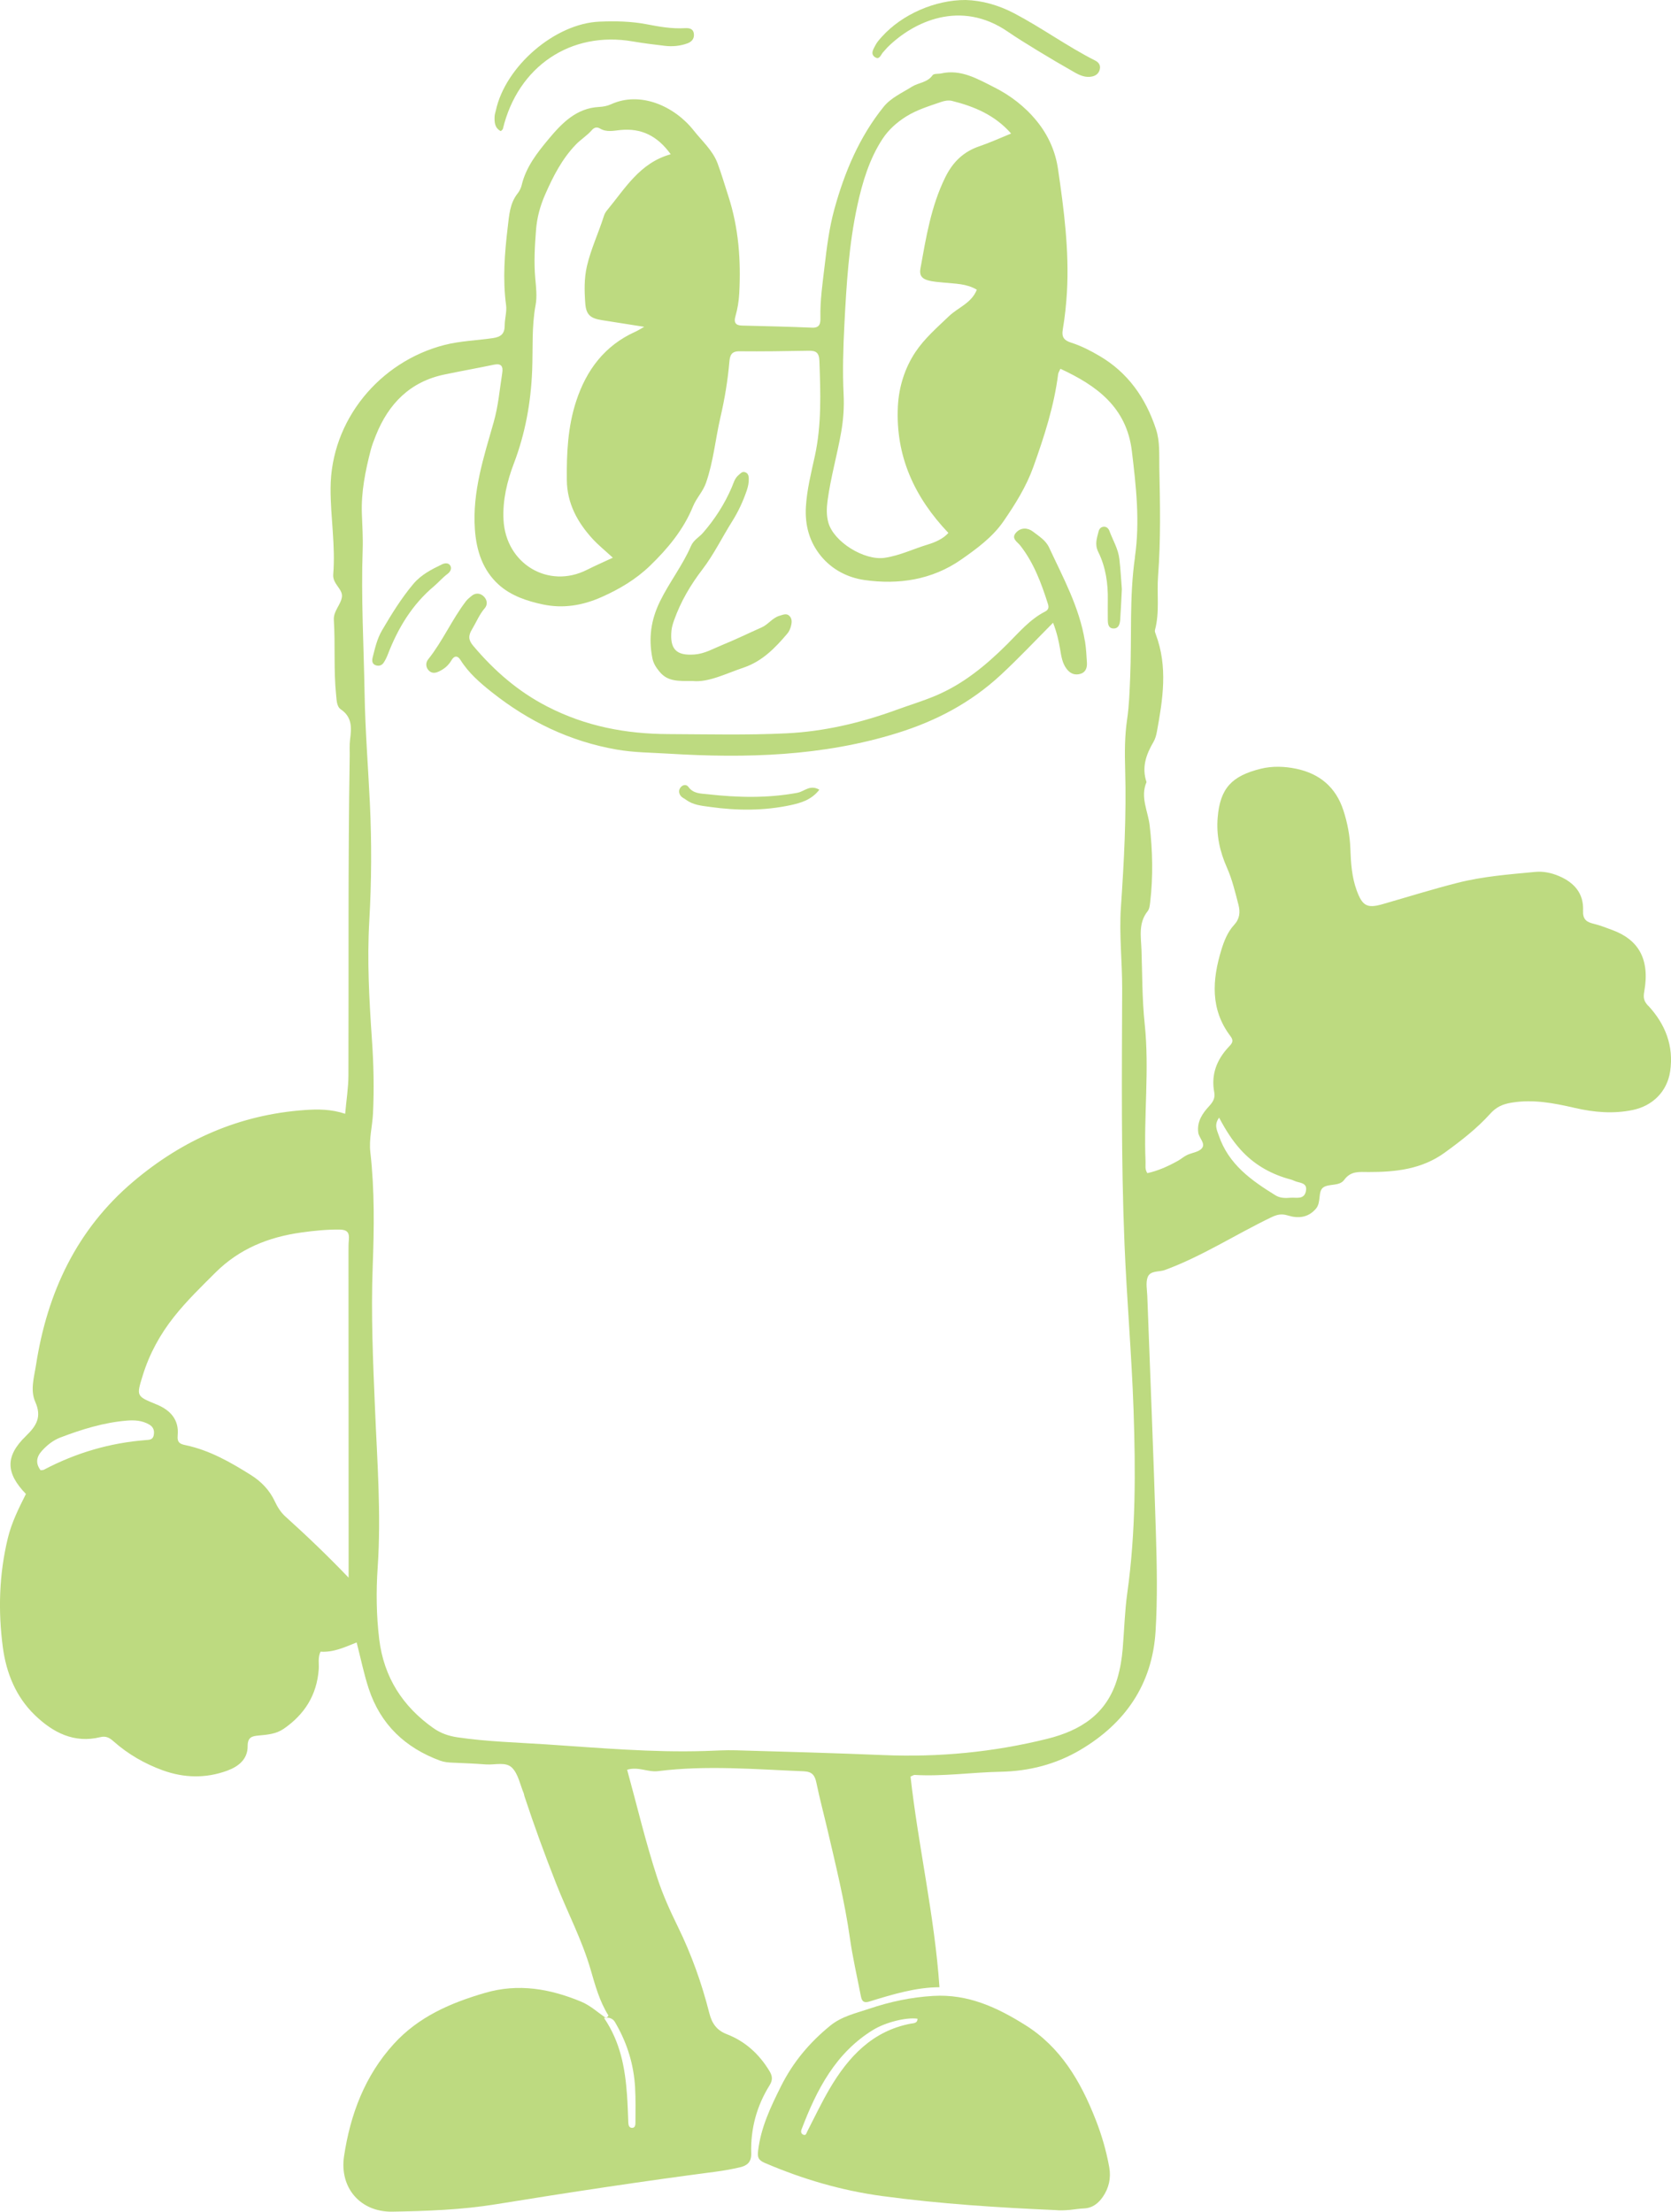 <svg xmlns="http://www.w3.org/2000/svg" fill="none" viewBox="0 0 352 466" height="466" width="352">
<g clip-path="url(#clip0_871_3525)">
<path fill="#BDDA80" d="M233.724 111.906C233.534 111.402 233.16 110.948 232.525 110.978C231.908 111.008 231.552 111.427 231.415 111.984C231.071 113.409 230.555 114.682 231.356 116.301C232.923 119.472 233.433 122.964 233.362 126.529C233.338 127.845 233.362 129.166 233.362 130.482C233.362 131.391 233.433 132.398 234.572 132.416C235.664 132.434 235.907 131.446 235.972 130.549C236.121 128.475 236.204 126.396 236.322 124.128C236.162 122.121 236.049 119.927 235.794 117.75C235.551 115.652 234.441 113.846 233.718 111.906H233.724Z"></path>
<path fill="#BDDA80" d="M127.818 425.145C127.735 425.145 127.652 425.145 127.562 425.156C127.616 425.192 127.669 425.228 127.723 425.264C127.752 425.222 127.788 425.186 127.818 425.145Z"></path>
<path fill="#BDDA80" d="M347.194 211.917C346.257 210.905 346.132 210.219 346.375 208.843C347.586 201.986 345.064 197.955 339.671 195.96C338.359 195.475 337.048 194.947 335.689 194.626C334.17 194.262 333.393 193.686 333.476 191.843C333.636 188.187 331.56 185.926 328.403 184.58C326.795 183.895 325.104 183.537 323.354 183.707C317.889 184.228 312.418 184.635 307.061 185.999C301.732 187.351 296.493 188.994 291.212 190.509C287.973 191.437 286.988 190.849 285.801 187.636C284.763 184.817 284.561 181.834 284.46 178.863C284.365 176.086 283.849 173.4 283.001 170.775C281.398 165.804 277.922 162.979 273.015 161.96C270.576 161.457 268.025 161.372 265.616 161.96C259.463 163.476 257.024 166.083 256.508 172.23C256.187 175.983 256.971 179.445 258.454 182.792C259.569 185.314 260.198 187.981 260.887 190.637C261.284 192.183 261.16 193.589 259.955 194.887C258.614 196.342 257.861 198.233 257.285 200.119C255.345 206.454 254.924 212.681 259.208 218.325C259.973 219.332 259.516 219.847 258.875 220.526C256.336 223.218 255.072 226.358 255.784 230.148C256.009 231.348 255.529 232.154 254.716 233.04C253.316 234.561 252.117 236.271 252.414 238.605C252.562 239.787 254.022 240.897 253.179 241.934C252.521 242.74 251.079 242.855 250.029 243.364C249.358 243.692 248.783 244.213 248.124 244.577C246.071 245.723 243.941 246.681 241.692 247.172C241.122 246.323 241.348 245.535 241.312 244.777C240.897 235.083 242.155 225.382 241.128 215.676C240.583 210.547 240.636 205.345 240.458 200.173C240.357 197.366 239.758 194.481 241.757 191.977C242.131 191.51 242.208 190.74 242.285 190.091C242.926 184.707 242.802 179.275 242.185 173.946C241.829 170.878 240.155 167.98 241.514 164.773C240.47 161.681 241.425 158.971 242.974 156.334C243.353 155.691 243.567 154.909 243.704 154.157C244.961 147.325 246.029 140.486 243.484 133.696C243.371 133.392 243.217 133.029 243.294 132.75C244.315 128.979 243.662 125.111 243.953 121.328C244.534 113.725 244.374 106.147 244.214 98.562C244.16 95.834 244.386 93.057 243.502 90.389C241.318 83.793 237.568 78.47 231.564 74.966C229.689 73.868 227.76 72.874 225.707 72.219C224.218 71.747 223.583 71.116 223.88 69.4C224.319 66.811 224.598 64.18 224.752 61.549C225.251 52.825 224.129 44.191 222.871 35.6C222.337 31.933 220.848 28.531 218.421 25.536C215.888 22.414 212.755 20.05 209.355 18.352C205.973 16.661 202.448 14.533 198.295 15.466C197.672 15.606 196.717 15.466 196.456 15.842C195.346 17.424 193.489 17.394 192.089 18.273C190.024 19.571 187.662 20.607 186.126 22.517C181.029 28.847 177.914 36.243 175.76 44.076C174.68 47.999 174.176 52.037 173.701 56.087C173.28 59.688 172.74 63.271 172.823 66.921C172.847 68.042 172.752 69.103 171.108 69.037C166.16 68.83 161.199 68.715 156.245 68.594C154.892 68.558 154.566 67.86 154.91 66.672C155.373 65.078 155.634 63.465 155.723 61.804C156.103 54.831 155.592 47.968 153.421 41.3C152.673 39.008 152.008 36.692 151.166 34.437C150.128 31.654 147.908 29.75 146.128 27.489C142.04 22.311 134.837 19.152 128.696 21.978C127.931 22.329 127.029 22.493 126.18 22.535C121.428 22.778 118.366 25.943 115.601 29.259C113.198 32.145 110.801 35.158 109.887 39.026C109.739 39.644 109.418 40.275 109.027 40.772C107.383 42.858 107.253 45.368 106.956 47.853C106.303 53.322 105.87 58.778 106.606 64.296C106.79 65.678 106.315 67.139 106.315 68.558C106.315 70.346 105.508 70.989 103.829 71.237C100.435 71.74 96.94 71.831 93.653 72.674C79.959 76.184 69.676 88.534 69.635 102.915C69.617 108.966 70.697 114.974 70.193 121.024C70.026 123.037 72.21 124.074 72.032 125.717C71.848 127.366 70.204 128.736 70.323 130.598C70.655 135.872 70.258 141.171 70.804 146.439C70.922 147.555 70.91 148.858 71.812 149.471C74.233 151.12 74.049 153.393 73.741 155.843C73.592 157.037 73.687 158.262 73.664 159.474C73.296 181.828 73.474 204.181 73.397 226.534C73.391 229.184 72.958 231.833 72.708 234.664C69.777 233.682 66.983 233.676 64.188 233.876C50.511 234.84 38.514 240.097 28.036 248.985C16.204 259.018 9.968 272.241 7.595 287.544C7.192 290.138 6.331 292.879 7.429 295.364C8.841 298.553 7.684 300.403 5.435 302.585C1.062 306.829 1.211 310.364 5.459 314.765C3.964 317.754 2.451 320.755 1.644 324.096C-0.19 331.686 -0.421 339.368 0.594 347.043C1.312 352.475 3.347 357.501 7.34 361.357C11.167 365.05 15.611 367.341 21.099 366.007C22.34 365.704 23.069 366.129 23.942 366.905C26.985 369.597 30.456 371.591 34.236 372.974C38.739 374.617 43.32 374.726 47.847 373.071C50.203 372.21 52.179 370.688 52.167 367.905C52.155 365.953 53.146 365.783 54.517 365.656C56.338 365.486 58.166 365.347 59.762 364.243C64.129 361.236 66.739 357.168 67.143 351.712C67.232 350.523 66.911 349.292 67.517 347.989C70.198 348.189 72.649 347.043 75.129 346.049C75.996 349.42 76.648 352.657 77.669 355.774C80.173 363.388 85.418 368.263 92.728 370.961C93.558 371.264 94.401 371.337 95.261 371.373C97.629 371.476 99.996 371.567 102.358 371.749C104.25 371.894 106.576 371.1 107.911 372.495C109.175 373.816 109.561 376.011 110.32 377.824C110.403 378.024 110.409 378.254 110.48 378.46C112.533 384.693 114.788 390.846 117.191 396.946C119.553 402.948 122.585 408.683 124.394 414.903C125.373 418.262 126.275 421.633 128.156 424.628C128.186 424.683 128.002 424.877 127.818 425.113C129.206 425.101 129.509 425.98 129.912 426.683C132.197 430.733 133.502 435.098 133.781 439.755C133.929 442.265 133.864 444.793 133.858 447.315C133.858 447.715 133.763 448.261 133.265 448.315C132.559 448.4 132.381 447.806 132.357 447.254C132.28 445.284 132.221 443.319 132.078 441.349C131.669 435.717 130.708 430.285 127.242 425.162C127.355 425.143 127.468 425.131 127.569 425.125C125.872 423.955 124.341 422.524 122.395 421.718C115.844 419.008 109.205 417.838 102.221 419.869C94.988 421.966 88.201 424.877 82.961 430.63C76.885 437.299 73.806 445.435 72.477 454.275C71.468 460.986 75.96 466.085 82.623 465.976C89.939 465.855 97.249 465.588 104.506 464.412C119.903 461.908 135.324 459.574 150.786 457.555C152.489 457.33 154.192 457.021 155.871 456.633C157.343 456.294 158.31 455.566 158.25 453.687C158.084 448.509 159.413 443.677 162.137 439.318C162.855 438.16 162.659 437.293 162.072 436.323C159.906 432.752 156.939 430.066 153.106 428.587C150.929 427.75 149.956 426.277 149.41 424.119C147.819 417.838 145.648 411.769 142.806 405.961C141.168 402.62 139.637 399.249 138.474 395.697C136 388.155 134.19 380.431 132.108 372.87C134.446 372.143 136.475 373.434 138.635 373.161C148.846 371.882 159.057 372.78 169.269 373.192C171.073 373.265 171.642 374.004 171.98 375.635C172.663 378.957 173.547 382.237 174.318 385.542C176.08 393.114 177.949 400.662 179.041 408.386C179.605 412.381 180.519 416.328 181.29 420.293C181.486 421.294 181.646 422.167 183.153 421.7C188.06 420.178 192.997 418.699 197.903 418.693C196.859 403.566 193.447 389.022 191.804 374.307C192.285 374.107 192.48 373.95 192.67 373.962C198.716 374.313 204.715 373.41 210.743 373.295C216.784 373.18 222.45 371.731 227.654 368.639C237.034 363.067 242.736 354.876 243.425 343.684C243.846 336.779 243.704 329.813 243.49 322.889C242.986 306.277 242.291 289.672 241.68 273.06C241.633 271.744 241.33 270.295 241.74 269.137C242.279 267.627 244.131 268.04 245.371 267.585C253.203 264.705 260.222 260.128 267.704 256.521C268.944 255.92 269.888 255.654 271.294 256.09C273.382 256.733 275.518 256.624 277.198 254.671C278.372 253.307 277.566 251.034 278.746 250.185C279.915 249.336 282.134 249.991 283.149 248.597C284.573 246.644 286.377 246.935 288.293 246.935C293.948 246.947 299.484 246.365 304.302 242.873C307.731 240.388 311.101 237.787 313.943 234.628C315.231 233.197 316.584 232.633 318.358 232.33C322.944 231.554 327.359 232.415 331.785 233.44C335.808 234.367 339.861 234.719 343.955 233.864C348.102 232.997 351.181 230.014 351.822 225.728C352.623 220.362 350.784 215.749 347.206 211.893L347.194 211.917ZM32.403 302.318C32.213 303.355 31.53 303.349 30.741 303.41C23.164 303.998 16.009 306.096 9.256 309.654C9.084 309.745 8.847 309.721 8.55 309.763C7.464 308.339 7.648 306.981 8.817 305.689C9.921 304.465 11.22 303.434 12.727 302.864C17.255 301.142 21.859 299.711 26.718 299.311C28.356 299.178 29.94 299.281 31.4 300.118C32.225 300.591 32.581 301.294 32.397 302.312L32.403 302.318ZM73.486 261.195C73.409 262.068 73.409 262.953 73.409 263.832C73.414 284.3 73.426 304.768 73.438 325.236C73.438 327.43 73.438 329.631 73.438 332.402C68.976 327.739 64.603 323.562 60.112 319.512C59.151 318.645 58.444 317.518 57.881 316.305C56.783 313.953 55.021 312.14 52.897 310.8C48.589 308.09 44.175 305.562 39.137 304.495C37.998 304.252 37.268 304.022 37.428 302.391C37.743 299.099 35.85 297.08 32.99 295.91C28.677 294.146 28.718 294.164 30.065 289.805C31.477 285.228 33.72 281.141 36.663 277.431C39.309 274.09 42.353 271.144 45.361 268.143C50.452 263.068 56.605 260.631 63.494 259.673C66.164 259.303 68.816 259.031 71.522 259.061C73.153 259.079 73.622 259.697 73.486 261.201V261.195ZM174.324 105.522C174.971 100.642 176.341 95.919 177.19 91.081C177.647 88.468 177.843 85.824 177.712 83.193C177.469 78.252 177.623 73.28 177.872 68.394C178.305 59.967 178.816 51.461 180.625 43.191C181.687 38.335 183.153 33.448 185.918 29.247C187.158 27.361 188.897 25.779 190.92 24.524C193.252 23.081 195.791 22.335 198.301 21.462C198.995 21.22 199.838 21.086 200.532 21.256C205.225 22.426 209.598 24.251 212.992 28.137C210.672 29.077 208.53 30.065 206.311 30.817C202.959 31.957 200.71 34.127 199.114 37.377C196.123 43.458 195.073 50.036 193.887 56.602C193.643 57.936 194.124 58.663 195.388 59.039C196.545 59.379 197.72 59.427 198.894 59.548C201.208 59.791 203.6 59.736 205.771 61.04C204.65 63.871 201.843 64.768 199.927 66.593C197.405 69 194.711 71.346 192.819 74.202C190.611 77.524 189.342 81.514 189.14 85.624C188.624 96.131 192.658 104.795 199.778 112.282C198.675 113.537 196.954 114.271 195.447 114.725C192.421 115.641 189.537 117.059 186.363 117.526C182.085 118.157 175.618 114.186 174.49 110.093C174.075 108.584 174.116 107.074 174.324 105.522ZM108.255 97.628C110.658 91.293 111.827 84.818 112.1 78.07C112.284 73.474 111.97 68.855 112.824 64.271C113.162 62.477 112.925 60.537 112.759 58.681C112.45 55.268 112.652 51.873 112.913 48.478C113.115 45.828 113.791 43.349 114.877 40.893C116.556 37.092 118.39 33.485 121.309 30.453C122.371 29.35 123.67 28.58 124.655 27.434C125.148 26.864 125.729 26.688 126.37 27.07C127.794 27.925 129.278 27.525 130.767 27.386C135.039 26.991 138.439 28.55 141.287 32.502C134.748 34.309 131.657 39.76 127.83 44.367C127.563 44.689 127.349 45.089 127.219 45.489C126.103 49.042 124.489 52.413 123.641 56.062C123.036 58.675 123.095 61.313 123.291 63.932C123.469 66.308 124.365 67.072 126.762 67.448C129.628 67.897 132.499 68.351 135.709 68.861C134.932 69.291 134.386 69.643 133.811 69.903C127.409 72.789 123.528 77.918 121.362 84.557C119.6 89.947 119.345 95.525 119.404 101.139C119.452 106.043 121.623 110.015 124.786 113.488C126.026 114.847 127.474 116.005 129.094 117.502C127.118 118.43 125.361 119.194 123.653 120.054C115.53 124.171 106.547 118.806 106.066 109.523C105.852 105.389 106.826 101.381 108.25 97.634L108.255 97.628ZM239.087 117.387C237.871 125.766 238.435 134.259 238.073 142.699C237.948 145.669 237.865 148.628 237.426 151.581C236.91 155.073 236.916 158.607 237.017 162.13C237.289 171.83 236.785 181.506 236.121 191.164C235.729 196.906 236.405 202.599 236.388 208.316C236.334 226.255 236.144 244.201 236.88 262.129C237.361 273.781 238.387 285.409 238.785 297.062C239.224 309.927 239.259 322.804 237.467 335.615C236.922 339.525 236.827 343.503 236.494 347.443C236.316 349.523 235.978 351.572 235.385 353.591C233.178 361.139 227.636 364.595 220.646 366.341C209.272 369.172 197.749 370.27 186.048 369.778C175.718 369.348 165.376 369.069 155.04 368.772C152.893 368.711 150.733 368.845 148.585 368.918C137.371 369.275 126.222 368.257 115.049 367.523C108.819 367.117 102.571 366.947 96.377 366.038C94.514 365.765 92.835 365.183 91.292 364.098C84.836 359.538 80.861 353.397 79.882 345.364C79.271 340.32 79.217 335.239 79.561 330.195C80.315 319.058 79.461 307.963 78.998 296.862C78.576 286.846 78.132 276.843 78.511 266.827C78.814 258.782 78.921 250.761 78.013 242.758C77.698 239.969 78.44 237.32 78.571 234.604C78.826 229.438 78.707 224.255 78.351 219.089C77.781 210.741 77.307 202.392 77.793 194.014C78.268 185.768 78.309 177.493 77.918 169.254C77.55 161.56 76.933 153.872 76.802 146.173C76.63 136.048 76.043 125.929 76.399 115.798C76.488 113.276 76.316 110.742 76.227 108.214C76.067 103.649 76.957 99.241 78.084 94.87C78.357 93.809 78.76 92.784 79.164 91.766C81.858 85.006 86.426 80.416 93.594 78.913C97.065 78.185 100.56 77.567 104.037 76.839C105.562 76.518 106.024 77.142 105.799 78.579C105.253 82.041 104.974 85.521 103.995 88.947C101.907 96.295 99.486 103.606 100.032 111.482C100.346 116.053 101.699 120.158 105.057 123.189C107.656 125.535 111.044 126.657 114.402 127.36C118.603 128.239 122.674 127.59 126.685 125.814C130.464 124.141 133.953 122.067 136.908 119.218C140.634 115.617 143.981 111.609 145.974 106.71C146.71 104.904 148.075 103.6 148.733 101.696C150.294 97.204 150.697 92.499 151.759 87.928C152.655 84.072 153.302 80.168 153.646 76.221C153.765 74.839 154.097 74.002 155.741 74.014C160.588 74.062 165.436 73.99 170.283 73.899C171.814 73.868 172.544 74.196 172.609 76.051C172.853 82.769 173.09 89.486 171.648 96.094C170.877 99.623 169.993 103.085 169.767 106.735C169.524 110.688 170.521 114.192 172.918 117.132C175.25 119.982 178.507 121.685 182.067 122.201C189.312 123.249 196.384 122.146 202.454 117.914C205.694 115.653 209.088 113.185 211.402 109.814C213.852 106.25 216.184 102.533 217.668 98.398C219.952 92.026 222.041 85.594 222.901 78.816C222.937 78.525 223.138 78.252 223.382 77.7C231.006 81.235 237.319 85.788 238.429 95.04C239.319 102.454 240.161 109.857 239.07 117.381L239.087 117.387ZM275.073 251.058C274.664 252.81 273.032 252.252 271.828 252.355C270.76 252.446 269.638 252.44 268.695 251.852C263.616 248.718 258.774 245.311 256.727 239.199C256.377 238.157 255.689 236.999 256.81 235.477C258.205 238.12 259.593 240.303 261.344 242.237C264.031 245.207 267.313 247.148 271.086 248.281C271.596 248.433 272.13 248.536 272.599 248.772C273.632 249.294 275.542 249.039 275.073 251.046V251.058Z"></path>
<path fill="#BDDA80" d="M230.768 446.504C227.629 438.507 223.434 431.341 215.994 426.672C210.043 422.932 203.908 420.094 196.627 420.519C191.946 420.791 187.472 421.743 183.069 423.235C180.239 424.187 177.302 424.817 174.864 426.812C170.532 430.352 167.061 434.457 164.492 439.604C162.326 443.951 160.303 448.189 159.704 453.069C159.532 454.458 159.68 455.1 161.11 455.713C169.072 459.12 177.213 461.521 185.846 462.691C198.146 464.358 210.482 465.122 222.005 465.631C224.698 465.904 226.49 465.371 228.312 465.298C230.145 465.219 231.373 464.213 232.311 462.861C233.587 461.012 234.073 458.914 233.664 456.604C233.041 453.13 232.056 449.771 230.774 446.51L230.768 446.504ZM191.886 426.357C183.811 427.885 178.732 433.317 174.745 440.113C173.042 443.017 171.594 446.085 170.046 449.086C169.85 449.462 169.796 450.002 169.209 449.759C168.74 449.565 168.675 449.104 168.841 448.668C172.027 440.277 176.038 432.493 183.959 427.661C186.582 426.06 190.943 424.981 193.275 425.326C193.287 426.321 192.415 426.26 191.892 426.357H191.886Z"></path>
<path fill="#BDDA80" d="M184.422 12.107C185.312 12.623 185.579 11.441 186.072 10.95C186.38 10.646 186.635 10.283 186.944 9.979C192.456 4.499 202.371 -0.121 212.256 6.645C214.309 8.052 216.433 9.355 218.557 10.652C221.144 12.229 223.749 13.769 226.383 15.26C227.511 15.897 228.721 16.418 230.074 16.115C230.863 15.939 231.451 15.478 231.664 14.648C231.896 13.751 231.439 13.132 230.721 12.768C224.835 9.792 219.471 5.869 213.638 2.801C210.339 1.073 206.833 0.097 203.433 0C196.954 -0.03 190 3.056 185.805 7.7C185.294 8.264 184.76 8.846 184.416 9.513C183.989 10.343 183.236 11.416 184.416 12.107H184.422Z"></path>
<path fill="#BDDA80" d="M105.491 27.629C105.657 27.453 105.889 27.332 105.93 27.162C109.099 13.97 120.259 6.47 133.313 8.731C135.532 9.119 137.775 9.38 140.018 9.653C141.637 9.847 143.245 9.701 144.788 9.144C145.666 8.828 146.271 8.198 146.171 7.173C146.052 5.985 145.15 5.888 144.254 5.936C141.542 6.094 138.878 5.627 136.25 5.118C132.939 4.475 129.622 4.427 126.294 4.56C116.954 4.93 106.482 13.921 104.453 23.264C104.358 23.694 104.203 24.119 104.186 24.549C104.138 25.774 104.215 26.974 105.491 27.629Z"></path>
<path fill="#BDDA80" d="M228.532 135.053C227.375 127.954 223.969 121.745 220.996 115.361C220.267 113.791 218.813 112.954 217.567 111.984C216.523 111.178 215.051 111.081 214.036 112.215C212.915 113.464 214.333 114.185 214.915 114.931C217.775 118.593 219.359 122.861 220.747 127.238C220.967 127.935 220.901 128.469 220.154 128.851C216.932 130.494 214.636 133.271 212.12 135.774C207.658 140.212 202.876 144.153 197.013 146.609C194.32 147.736 191.555 148.567 188.831 149.561C181.308 152.308 173.612 154.12 165.638 154.508C157.349 154.908 149.054 154.702 140.759 154.666C131.823 154.63 123.35 153.023 115.263 148.852C109.104 145.681 104.114 141.316 99.682 136.065C98.637 134.829 98.632 133.913 99.433 132.592C100.323 131.118 100.957 129.5 102.103 128.154C102.85 127.275 102.565 126.195 101.741 125.516C101.046 124.946 100.127 124.898 99.349 125.547C98.934 125.892 98.489 126.232 98.163 126.656C95.202 130.53 93.25 135.095 90.194 138.921C89.648 139.6 89.619 140.606 90.378 141.328C91.019 141.934 91.755 141.807 92.484 141.461C93.582 140.94 94.46 140.212 95.101 139.115C95.635 138.206 96.335 137.975 97.041 139.109C98.738 141.813 101.129 143.874 103.556 145.802C111.365 152.01 120.051 156.206 129.907 157.928C133.556 158.564 137.181 158.564 140.824 158.789C157.111 159.783 173.262 159.359 189.069 154.43C197.197 151.895 204.472 148.076 210.803 142.213C214.464 138.824 217.881 135.192 221.833 131.203C222.64 133.325 223.008 134.986 223.304 136.708C223.56 138.187 223.726 139.715 224.74 140.994C225.541 142.007 226.485 142.286 227.582 141.977C228.674 141.674 229.03 140.71 228.965 139.642C228.87 138.109 228.793 136.563 228.55 135.053H228.532Z"></path>
<path fill="#BDDA80" d="M138.944 141.531C140.659 143.634 142.884 143.483 145.987 143.489C149.28 143.798 152.893 141.925 156.661 140.652C160.559 139.33 163.312 136.511 165.887 133.449C166.226 133.049 166.457 132.509 166.599 131.994C166.807 131.254 166.914 130.424 166.332 129.805C165.703 129.138 164.968 129.52 164.226 129.733C162.707 130.163 161.841 131.576 160.446 132.188C157.699 133.401 155.006 134.728 152.211 135.862C150.271 136.65 148.485 137.723 146.337 137.893C142.462 138.202 141.05 136.784 141.454 132.806C141.531 132.055 141.774 131.303 142.029 130.587C143.418 126.719 145.441 123.27 147.945 119.996C150.36 116.849 152.128 113.187 154.258 109.804C155.54 107.767 156.524 105.621 157.308 103.335C157.604 102.475 157.759 101.656 157.729 100.771C157.711 100.189 157.551 99.68 156.94 99.486C156.317 99.285 155.996 99.752 155.575 100.104C154.762 100.777 154.537 101.759 154.157 102.65C152.644 106.191 150.591 109.374 148.093 112.254C147.28 113.193 146.123 113.745 145.565 115.024C143.791 119.123 141.026 122.639 139.051 126.659C137.104 130.606 136.588 134.498 137.431 138.705C137.65 139.791 138.208 140.639 138.932 141.525L138.944 141.531Z"></path>
<path fill="#BDDA80" d="M94.294 120.896C94.852 120.49 95.213 119.804 94.858 119.18C94.484 118.519 93.677 118.628 93.113 118.901C90.9 119.968 88.704 121.084 87.067 123.036C84.545 126.037 82.504 129.353 80.51 132.748C79.413 134.616 79.009 136.538 78.499 138.52C78.345 139.205 78.351 139.872 79.128 140.157C79.798 140.406 80.433 140.212 80.831 139.605C81.187 139.06 81.478 138.46 81.709 137.847C83.857 132.288 86.841 127.353 91.44 123.497C92.407 122.684 93.244 121.666 94.294 120.902V120.896Z"></path>
<path fill="#BDDA80" d="M168.034 167.024C161.727 168.2 155.408 168.054 149.095 167.339C147.7 167.181 146.069 167.272 145.013 165.793C144.585 165.199 143.814 165.314 143.345 165.926C142.894 166.514 142.995 167.199 143.44 167.739C143.701 168.054 144.134 168.218 144.473 168.473C146.009 169.637 147.825 169.764 149.635 170.019C155.313 170.813 161.003 170.837 166.598 169.625C168.669 169.176 170.947 168.533 172.597 166.387C170.633 165.235 169.44 166.751 168.028 167.018L168.034 167.024Z"></path>
</g>
<defs>
<clipPath id="clip0_871_3525">
<rect fill="white" height="466" width="352"></rect>
</clipPath>
</defs>
</svg>
